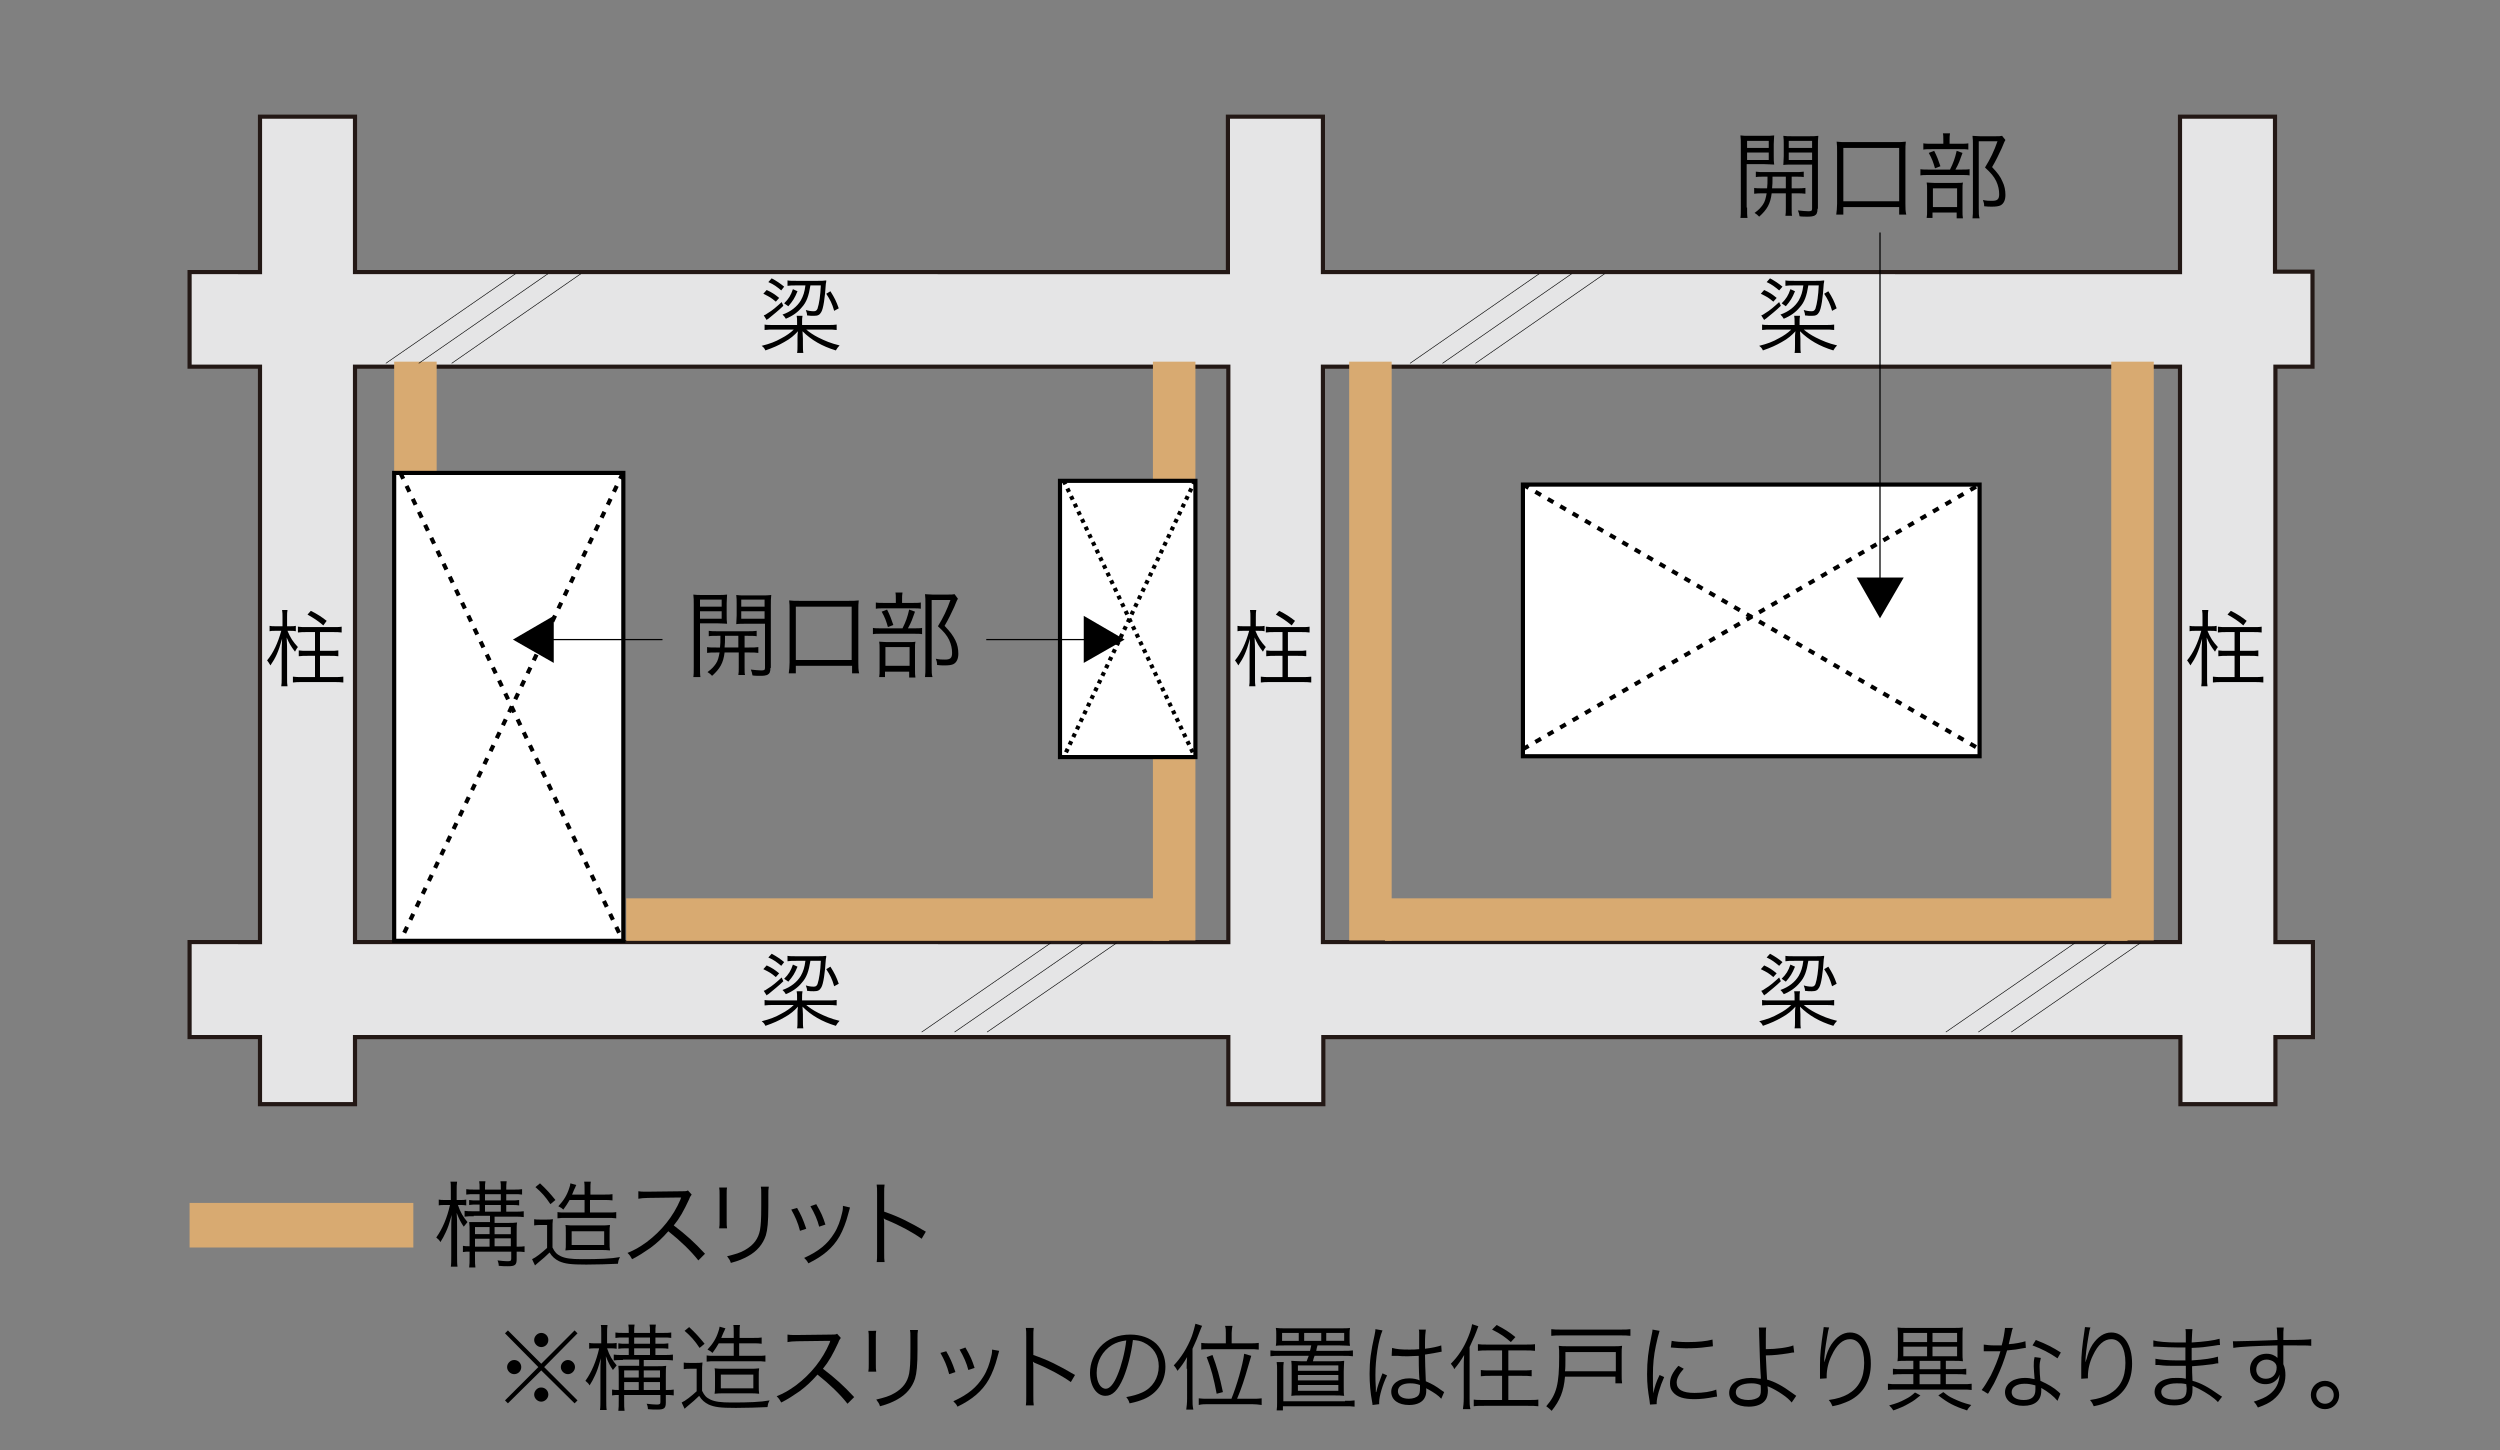 <?xml version="1.0" encoding="utf-8"?>
<!-- Generator: Adobe Illustrator 27.5.0, SVG Export Plug-In . SVG Version: 6.00 Build 0)  -->
<svg version="1.1" id="レイヤー_1" xmlns="http://www.w3.org/2000/svg" xmlns:xlink="http://www.w3.org/1999/xlink" x="0px"
	 y="0px" viewBox="0 0 600 348" style="enable-background:new 0 0 600 348;" xml:space="preserve">
<rect x="0" y="0" width="600" height="348" fill="#808080" stroke="none"/>
<style type="text/css">
	.st0{fill:none;}
	.st1{fill:#E5E5E6;stroke:#231815;}
	.st2{fill:#D8AA71;}
	.st3{fill:#FFFFFF;stroke:#000000;}
	.st4{fill:none;stroke:#000000;stroke-dasharray:1.567,1.88;}
	.st5{fill:none;stroke:#000000;stroke-width:0.3;}
	.st6{fill:none;stroke:#000000;stroke-dasharray:0.925,1.11;}
	.st7{fill:none;stroke:#000000;stroke-width:0.149;}
</style>
<g>
	<g>
		<g>
			<rect x="18.1" y="4.6" class="st0" width="563.9" height="317.3"/>
			<path class="st1" d="M555,88V65.2h-9V28h-22.8v37.3H317.5V28h-22.8v37.3H85.2V28H62.4v37.3H45.5V88h16.9v138.1H45.5v22.8h16.9
				V265h22.8v-16.1h209.6V265h22.8v-16.1h205.7V265h22.8v-16.1h9v-22.8h-9V88H555z M85.2,226.1V88h209.6v138.1H85.2z M523.2,226.1
				H317.5V88h205.7V226.1z"/>
			<rect x="94.6" y="86.8" class="st2" width="10.2" height="138.9"/>
			<rect x="276.7" y="86.8" class="st2" width="10.2" height="138.9"/>
			<rect x="323.8" y="86.8" class="st2" width="10.2" height="138.9"/>
			<rect x="506.7" y="86.8" class="st2" width="10.2" height="138.9"/>
			<rect x="150.3" y="215.6" class="st2" width="130.3" height="10.2"/>
			<rect x="45.5" y="288.7" class="st2" width="53.7" height="10.7"/>
			<rect x="332.4" y="215.6" class="st2" width="178.2" height="10.2"/>
			<rect x="94.6" y="113.5" class="st3" width="55" height="112.3"/>
			<line class="st4" x1="149.5" y1="113.5" x2="96.1" y2="225.8"/>
			<line class="st4" x1="96.1" y1="113.5" x2="149.5" y2="225.8"/>
			<rect x="365.5" y="116.3" class="st3" width="109.6" height="65.2"/>
			<line class="st4" x1="365.5" y1="116.3" x2="475.1" y2="179.8"/>
			<line class="st4" x1="365.5" y1="179.8" x2="475.1" y2="116.3"/>
			<g>
				<path d="M168,160c0,1.2,0,1.9,0.1,2.5h-1.7c0.1-0.6,0.1-1.3,0.1-2.5v-14.8c0-1.1,0-1.8-0.1-2.5c0.6,0.1,1.2,0.1,2.4,0.1h3.4
					c1.1,0,1.6,0,2.3-0.1c0,0.6-0.1,1.3-0.1,2.1v2.8c0,0.9,0,1.5,0.1,2.1c-0.5,0-1.3-0.1-2.3-0.1H168V160z M168,145.6h5.2v-1.7H168
					V145.6z M168,148.5h5.2v-1.8H168V148.5z M172.2,152.6c-0.9,0-1.6,0-2.1,0.1v-1.3c0.6,0.1,1.1,0.1,2.1,0.1h7.2c1,0,1.5,0,2.2-0.1
					v1.3c-0.5-0.1-1.2-0.1-2.1-0.1h-0.8v2.8h1.1c1,0,1.6,0,2.2-0.1v1.4c-0.6-0.1-1.2-0.1-2.2-0.1h-1.1v3.5c0,1,0,1.5,0.1,1.9h-1.6
					c0.1-0.5,0.1-1,0.1-1.9v-3.5h-3.4c-0.3,2.5-1.1,3.9-3,5.6c-0.4-0.4-0.6-0.6-1.1-0.9c1.1-0.8,1.5-1.3,2-2
					c0.5-0.7,0.7-1.6,0.9-2.7h-0.8c-1,0-1.6,0-2.2,0.1v-1.4c0.5,0.1,1.2,0.1,2.2,0.1h0.9c0.1-1.1,0.1-1.1,0.1-2.8H172.2z M174,152.6
					c0,0.2,0,0.2,0,0.5c0,0.7,0,1.5-0.1,2.3h3.3v-2.8H174z M184.9,160.3c0,1-0.2,1.4-0.8,1.7c-0.3,0.1-0.7,0.2-1.6,0.2
					c-0.3,0-1.5,0-1.9-0.1c-0.1-0.6-0.2-0.9-0.4-1.4c0.9,0.1,1.9,0.2,2.5,0.2c0.7,0,0.9-0.1,0.9-0.6v-10.6h-4.6
					c-0.9,0-1.7,0-2.3,0.1c0-0.7,0.1-1.2,0.1-2.1v-2.8c0-0.8,0-1.4-0.1-2.1c0.6,0.1,1.2,0.1,2.3,0.1h3.7c1.1,0,1.7,0,2.4-0.1
					c-0.1,0.8-0.1,1.5-0.1,2.5V160.3z M177.9,145.6h5.6v-1.7h-5.6V145.6z M177.9,148.5h5.6v-1.8h-5.6V148.5z"/>
				<path d="M189.3,161.6c0.1-0.8,0.2-1.6,0.2-2.6v-12.5c0-1,0-1.6-0.1-2.4c0.8,0.1,1.4,0.1,2.4,0.1h11.9c1.1,0,1.6,0,2.4-0.1
					c-0.1,0.7-0.1,1.4-0.1,2.4v12.5c0,1,0,1.8,0.2,2.6h-1.7v-1.8H191v1.8H189.3z M191,158.4h13.4v-12.8H191V158.4z"/>
				<path d="M219.2,150.8c1,0,1.6,0,2.1-0.1v1.5c-0.5-0.1-1.1-0.1-2.1-0.1h-7.6c-1,0-1.6,0-2.1,0.1v-1.5c0.5,0.1,1.1,0.1,2.2,0.1
					h4.9c0.8-1.6,1.2-2.7,1.6-4.5l1.4,0.5c-0.6,1.7-0.9,2.6-1.7,4H219.2z M218.9,144.7c1,0,1.6,0,2.1-0.1v1.5
					c-0.5-0.1-1.1-0.1-2.1-0.1h-6.7c-0.9,0-1.5,0-2,0.1v-1.5c0.5,0.1,1.1,0.1,2.1,0.1h2.7v-0.8c0-0.7,0-1.3-0.1-1.7h1.7
					c-0.1,0.5-0.1,1-0.1,1.7v0.8H218.9z M212.5,162.5H211c0.1-0.5,0.1-1,0.1-2v-4.6c0-1,0-1.4-0.1-1.9c0.5,0,1,0.1,1.8,0.1h5.3
					c0.8,0,1.3,0,1.6-0.1c-0.1,0.5-0.1,0.7-0.1,1.9v4.9c0,0.8,0,1.2,0.1,1.8h-1.5v-1.4h-5.8V162.5z M212.9,146.3
					c0.7,1.4,1,2.2,1.5,3.7l-1.3,0.5c-0.4-1.4-0.7-2.3-1.5-3.7L212.9,146.3z M212.5,159.8h5.8v-4.5h-5.8V159.8z M229.9,143.7
					c-0.2,0.3-0.2,0.3-0.9,2c-0.6,1.3-1.4,3-2.3,4.5c1.4,1.5,2,2.3,2.6,3.5c0.5,1,0.7,2.1,0.7,3.2c0,1.2-0.4,2.1-1.2,2.5
					c-0.4,0.2-1.1,0.3-2,0.3c-0.6,0-1.2,0-1.9-0.1c0-0.6-0.1-1-0.3-1.5c0.9,0.2,1.5,0.2,2.2,0.2c1.3,0,1.7-0.4,1.7-1.6
					c0-1-0.2-2-0.7-3.1c-0.6-1.2-1.2-1.9-2.7-3.3c1.3-2.1,2.2-4,3-6.3h-4.5v16c0,1.2,0,1.9,0.2,2.5H222c0.1-0.7,0.1-1.4,0.1-2.5
					v-15.3c0-0.7,0-1.3-0.1-2.1c0.6,0,1,0.1,1.8,0.1h3.6c0.9,0,1.3,0,1.7-0.1L229.9,143.7z"/>
			</g>
			<g>
				<path d="M69,151.4c0.7,1.7,1.3,2.6,2.5,3.9c-0.3,0.3-0.4,0.6-0.7,1.1c-1-1.3-1.4-2-2-3.4c0.1,1.7,0.1,2.3,0.1,3.5v6.3
					c0,0.9,0,1.4,0.1,1.9h-1.5c0.1-0.5,0.1-1,0.1-1.9v-5.9c0-1,0-1.8,0.1-3.6c-0.9,3.2-1.5,4.5-2.8,6.4c-0.4-0.7-0.5-0.8-0.8-1.2
					c1.5-1.8,2.6-4.2,3.4-7.1h-1.6c-0.6,0-0.8,0-1.2,0.1v-1.3c0.4,0.1,0.7,0.1,1.4,0.1h1.7v-2.2c0-0.7,0-1.1-0.1-1.7H69
					c-0.1,0.5-0.1,0.9-0.1,1.7v2.2h0.8c0.6,0,0.9,0,1.3-0.1v1.3c-0.5-0.1-0.7-0.1-1.3-0.1H69z M73.7,151.7c-0.9,0-1.5,0-2.2,0.1
					v-1.4c0.6,0.1,1.2,0.1,2.2,0.1h6.2c1,0,1.6,0,2.1-0.1v1.4c-0.6-0.1-1.3-0.1-2.2-0.1h-3v4.5h2.3c1,0,1.5,0,2.1-0.1v1.4
					c-0.6-0.1-1.2-0.1-2.1-0.1h-2.3v5.1h3.4c0.8,0,1.5,0,2.2-0.1v1.4c-0.7-0.1-1.4-0.1-2.2-0.1h-7.8c-0.8,0-1.4,0-2.1,0.1v-1.4
					c0.7,0.1,1.3,0.1,2.2,0.1h3.1v-5.1h-1.7c-0.9,0-1.5,0-2.2,0.1v-1.4c0.6,0.1,1.2,0.1,2.2,0.1h1.7v-4.5H73.7z M77.6,150.1
					c-1.3-1.1-2.2-1.7-3.8-2.6l0.8-0.9c1.6,0.8,2.5,1.4,3.8,2.4L77.6,150.1z"/>
			</g>
			<g>
				<path d="M529.8,151.4c0.7,1.7,1.3,2.6,2.5,3.9c-0.3,0.3-0.4,0.6-0.7,1.1c-1-1.3-1.4-2-2-3.4c0.1,1.7,0.1,2.3,0.1,3.5v6.3
					c0,0.9,0,1.4,0.1,1.9h-1.5c0.1-0.5,0.1-1,0.1-1.9v-5.9c0-1,0-1.8,0.1-3.6c-0.9,3.2-1.5,4.5-2.8,6.4c-0.4-0.7-0.5-0.8-0.8-1.2
					c1.5-1.8,2.6-4.2,3.4-7.1h-1.6c-0.6,0-0.8,0-1.2,0.1v-1.3c0.4,0.1,0.7,0.1,1.4,0.1h1.7v-2.2c0-0.7,0-1.1-0.1-1.7h1.5
					c-0.1,0.5-0.1,0.9-0.1,1.7v2.2h0.8c0.6,0,0.9,0,1.3-0.1v1.3c-0.5-0.1-0.7-0.1-1.3-0.1H529.8z M534.5,151.7c-0.9,0-1.5,0-2.2,0.1
					v-1.4c0.6,0.1,1.2,0.1,2.2,0.1h6.2c1,0,1.6,0,2.1-0.1v1.4c-0.6-0.1-1.3-0.1-2.2-0.1h-3v4.5h2.3c1,0,1.5,0,2.1-0.1v1.4
					c-0.6-0.1-1.2-0.1-2.1-0.1h-2.3v5.1h3.4c0.8,0,1.5,0,2.2-0.1v1.4c-0.7-0.1-1.4-0.1-2.2-0.1h-7.8c-0.8,0-1.4,0-2.1,0.1v-1.4
					c0.7,0.1,1.3,0.1,2.2,0.1h3v-5.1h-1.7c-0.9,0-1.5,0-2.2,0.1v-1.4c0.6,0.1,1.2,0.1,2.2,0.1h1.7v-4.5H534.5z M538.4,150.1
					c-1.3-1.1-2.2-1.7-3.8-2.6l0.8-0.9c1.6,0.8,2.5,1.4,3.8,2.4L538.4,150.1z"/>
			</g>
			<g>
				<path d="M301.3,151.4c0.7,1.7,1.3,2.6,2.5,3.9c-0.3,0.3-0.4,0.6-0.7,1.1c-1-1.3-1.4-2-2-3.4c0.1,1.7,0.1,2.3,0.1,3.5v6.3
					c0,0.9,0,1.4,0.1,1.9h-1.5c0.1-0.5,0.1-1,0.1-1.9v-5.9c0-1,0-1.8,0.1-3.6c-0.9,3.2-1.5,4.5-2.8,6.4c-0.4-0.7-0.5-0.8-0.8-1.2
					c1.5-1.8,2.6-4.2,3.4-7.1h-1.6c-0.6,0-0.8,0-1.2,0.1v-1.3c0.4,0.1,0.7,0.1,1.4,0.1h1.7v-2.2c0-0.7,0-1.1-0.1-1.7h1.5
					c-0.1,0.5-0.1,0.9-0.1,1.7v2.2h0.8c0.6,0,0.9,0,1.3-0.1v1.3c-0.5-0.1-0.7-0.1-1.3-0.1H301.3z M306,151.7c-0.9,0-1.5,0-2.2,0.1
					v-1.4c0.6,0.1,1.2,0.1,2.2,0.1h6.2c1,0,1.6,0,2.1-0.1v1.4c-0.6-0.1-1.3-0.1-2.2-0.1h-3v4.5h2.3c1,0,1.5,0,2.1-0.1v1.4
					c-0.6-0.1-1.2-0.1-2.1-0.1h-2.3v5.1h3.4c0.8,0,1.5,0,2.2-0.1v1.4c-0.7-0.1-1.4-0.1-2.2-0.1h-7.8c-0.8,0-1.4,0-2.1,0.1v-1.4
					c0.7,0.1,1.3,0.1,2.2,0.1h3v-5.1h-1.7c-0.9,0-1.5,0-2.2,0.1v-1.4c0.6,0.1,1.2,0.1,2.2,0.1h1.7v-4.5H306z M310,150.1
					c-1.3-1.1-2.2-1.7-3.8-2.6l0.8-0.9c1.6,0.8,2.5,1.4,3.8,2.4L310,150.1z"/>
			</g>
			<g>
				<path d="M198.5,78c1.2,0,1.7,0,2.3-0.1v1.3c-0.7-0.1-1.3-0.1-2.3-0.1h-5c0.7,0.6,1.7,1.3,2.9,1.9c1.6,0.8,3,1.4,5.1,1.9
					c-0.4,0.4-0.6,0.7-0.9,1.2c-3.3-1-5.9-2.5-8-4.6c0,0.4,0.1,1.2,0.1,1.8v1.3c0,1,0,1.6,0.1,2.1h-1.5c0.1-0.5,0.1-1.1,0.1-2.1
					v-1.3c0-0.6,0-1.2,0.1-1.8c-0.8,0.9-1.8,1.8-3.3,2.6c-1.4,0.8-2.5,1.3-4.5,2c-0.3-0.6-0.4-0.7-0.9-1.1c2-0.5,3.3-1,4.7-1.8
					c1.2-0.6,2.3-1.4,3-2.1h-4.8c-0.9,0-1.5,0-2.2,0.1v-1.3c0.5,0.1,1.1,0.1,2.2,0.1h5.6v-0.6c0-0.8,0-1.1-0.1-1.6h1.4
					c-0.1,0.5-0.1,0.9-0.1,1.6V78H198.5z M186.2,72.4c-1.2-1-1.4-1.1-3-1.9l0.8-0.9c1.3,0.6,1.9,1,3,1.9L186.2,72.4z M188,73.4
					c-1.1,1.1-2.4,2.1-3.6,3.1c-0.2,0.1-0.2,0.1-0.3,0.2c-0.1,0.1-0.1,0.1-0.1,0.1l-0.7-1.1c0.3-0.1,0.5-0.2,0.9-0.5
					c1.2-0.7,2.2-1.6,3.4-2.7L188,73.4z M187.5,69.7c-1.1-0.9-1.7-1.4-3.1-2l0.8-0.9c1.3,0.7,2,1.2,3,2L187.5,69.7z M191.1,68.5
					c-0.9,0-1.5,0-2.1,0.1v-1.3c0.5,0.1,1.1,0.1,2.1,0.1h5.2c0.8,0,1.4,0,2-0.1c0,0.3,0,0.4-0.1,0.8c-0.2,3.3-0.6,6-1.1,6.8
					c-0.4,0.7-0.8,0.9-1.8,0.9c-0.5,0-0.9,0-1.6-0.1c0-0.4-0.1-0.8-0.3-1.3c0.6,0.2,1.3,0.3,1.9,0.3c0.5,0,0.7-0.2,0.9-0.6
					c0.4-1.2,0.7-3.2,0.8-5.6h-2.5c-0.4,2.5-0.9,4-2.1,5.3c-0.9,1.1-2.1,2-3.8,2.7c-0.3-0.5-0.4-0.6-0.8-1c2-0.7,3.5-1.9,4.4-3.4
					c0.6-1.1,0.9-2,1.1-3.6H191.1z M191.4,69.9c-0.7,1.7-1.1,2.3-2.2,3.6l-1-0.7c1.1-1.1,1.6-1.9,2.1-3.4L191.4,69.9z M199.3,69.9
					c1,1.6,1.4,2.4,2,4.1l-1.1,0.6c-0.5-1.8-1-2.7-1.9-4.1L199.3,69.9z"/>
			</g>
			<g>
				<path d="M198.5,240.1c1.2,0,1.7,0,2.3-0.1v1.3c-0.7-0.1-1.3-0.1-2.3-0.1h-5c0.7,0.6,1.7,1.3,2.9,1.9c1.6,0.8,3,1.4,5.1,1.9
					c-0.4,0.4-0.6,0.7-0.9,1.2c-3.3-1-5.9-2.5-8-4.6c0,0.4,0.1,1.2,0.1,1.8v1.3c0,1,0,1.6,0.1,2.1h-1.5c0.1-0.5,0.1-1.1,0.1-2.1
					v-1.3c0-0.6,0-1.2,0.1-1.8c-0.8,0.9-1.8,1.8-3.3,2.6c-1.4,0.8-2.5,1.3-4.5,2c-0.3-0.6-0.4-0.7-0.9-1.1c2-0.5,3.3-1,4.7-1.8
					c1.2-0.6,2.3-1.4,3-2.1h-4.8c-0.9,0-1.5,0-2.2,0.1V240c0.5,0.1,1.1,0.1,2.2,0.1h5.6v-0.6c0-0.8,0-1.1-0.1-1.6h1.4
					c-0.1,0.5-0.1,0.9-0.1,1.6v0.6H198.5z M186.2,234.5c-1.2-1-1.4-1.1-3-1.9l0.8-0.9c1.3,0.6,1.9,1,3,1.9L186.2,234.5z M188,235.5
					c-1.1,1.1-2.4,2.1-3.6,3.1c-0.2,0.1-0.2,0.1-0.3,0.2c-0.1,0.1-0.1,0.1-0.1,0.1l-0.7-1.1c0.3-0.1,0.5-0.2,0.9-0.5
					c1.2-0.7,2.2-1.6,3.4-2.7L188,235.5z M187.5,231.8c-1.1-0.9-1.7-1.4-3.1-2l0.8-0.9c1.3,0.7,2,1.2,3,2L187.5,231.8z M191.1,230.6
					c-0.9,0-1.5,0-2.1,0.1v-1.3c0.5,0.1,1.1,0.1,2.1,0.1h5.2c0.8,0,1.4,0,2-0.1c0,0.3,0,0.4-0.1,0.8c-0.2,3.3-0.6,6-1.1,6.8
					c-0.4,0.7-0.8,0.9-1.8,0.9c-0.5,0-0.9,0-1.6-0.1c0-0.4-0.1-0.8-0.3-1.3c0.6,0.2,1.3,0.3,1.9,0.3c0.5,0,0.7-0.2,0.9-0.6
					c0.4-1.2,0.7-3.2,0.8-5.6h-2.5c-0.4,2.5-0.9,4-2.1,5.3c-0.9,1.1-2.1,2-3.8,2.7c-0.3-0.5-0.4-0.6-0.8-1c2-0.7,3.5-1.9,4.4-3.4
					c0.6-1.1,0.9-2,1.1-3.6H191.1z M191.4,232c-0.7,1.7-1.1,2.3-2.2,3.6l-1-0.7c1.1-1.1,1.6-1.9,2.1-3.4L191.4,232z M199.3,232
					c1,1.6,1.4,2.4,2,4.1l-1.1,0.6c-0.5-1.8-1-2.7-1.9-4.1L199.3,232z"/>
			</g>
			<g>
				<path d="M437.9,78c1.2,0,1.7,0,2.3-0.1v1.3c-0.7-0.1-1.3-0.1-2.3-0.1h-5c0.7,0.6,1.7,1.3,2.9,1.9c1.6,0.8,3,1.4,5.1,1.9
					c-0.4,0.4-0.6,0.7-0.9,1.2c-3.3-1-5.9-2.5-8-4.6c0,0.4,0.1,1.2,0.1,1.8v1.3c0,1,0,1.6,0.1,2.1h-1.5c0.1-0.5,0.1-1.1,0.1-2.1
					v-1.3c0-0.6,0-1.2,0.1-1.8c-0.8,0.9-1.8,1.8-3.3,2.6c-1.4,0.8-2.5,1.3-4.5,2c-0.3-0.6-0.4-0.7-0.9-1.1c2-0.5,3.3-1,4.7-1.8
					c1.2-0.6,2.3-1.4,3-2.1h-4.8c-0.9,0-1.5,0-2.2,0.1v-1.3c0.5,0.1,1.1,0.1,2.2,0.1h5.6v-0.6c0-0.8,0-1.1-0.1-1.6h1.4
					c-0.1,0.5-0.1,0.9-0.1,1.6V78H437.9z M425.6,72.4c-1.2-1-1.4-1.1-3-1.9l0.8-0.9c1.3,0.6,1.9,1,3,1.9L425.6,72.4z M427.4,73.4
					c-1.1,1.1-2.4,2.1-3.6,3.1c-0.2,0.1-0.2,0.1-0.3,0.2c-0.1,0.1-0.1,0.1-0.1,0.1l-0.7-1.1c0.3-0.1,0.5-0.2,0.9-0.5
					c1.2-0.7,2.2-1.6,3.4-2.7L427.4,73.4z M427,69.7c-1.1-0.9-1.7-1.4-3-2l0.8-0.9c1.3,0.7,2,1.2,3,2L427,69.7z M430.6,68.5
					c-0.9,0-1.5,0-2.1,0.1v-1.3c0.5,0.1,1.1,0.1,2.1,0.1h5.2c0.8,0,1.4,0,2-0.1c0,0.3,0,0.4-0.1,0.8c-0.2,3.3-0.6,6-1.1,6.8
					c-0.4,0.7-0.8,0.9-1.8,0.9c-0.5,0-0.9,0-1.6-0.1c0-0.4-0.1-0.8-0.3-1.3c0.6,0.2,1.3,0.3,1.9,0.3c0.5,0,0.7-0.2,0.9-0.6
					c0.4-1.2,0.7-3.2,0.8-5.6H434c-0.4,2.5-0.9,4-2.1,5.3c-0.9,1.1-2.1,2-3.8,2.7c-0.3-0.5-0.4-0.6-0.8-1c2-0.7,3.5-1.9,4.4-3.4
					c0.6-1.1,0.9-2,1.1-3.6H430.6z M430.8,69.9c-0.7,1.7-1.1,2.3-2.2,3.6l-1-0.7c1.1-1.1,1.6-1.9,2.1-3.4L430.8,69.9z M438.8,69.9
					c1,1.6,1.4,2.4,2,4.1l-1.1,0.6c-0.5-1.8-1-2.7-1.9-4.1L438.8,69.9z"/>
			</g>
			<g>
				<path d="M437.9,240.1c1.2,0,1.7,0,2.3-0.1v1.3c-0.7-0.1-1.3-0.1-2.3-0.1h-5c0.7,0.6,1.7,1.3,2.9,1.9c1.6,0.8,3,1.4,5.1,1.9
					c-0.4,0.4-0.6,0.7-0.9,1.2c-3.3-1-5.9-2.5-8-4.6c0,0.4,0.1,1.2,0.1,1.8v1.3c0,1,0,1.6,0.1,2.1h-1.5c0.1-0.5,0.1-1.1,0.1-2.1
					v-1.3c0-0.6,0-1.2,0.1-1.8c-0.8,0.9-1.8,1.8-3.3,2.6c-1.4,0.8-2.5,1.3-4.5,2c-0.3-0.6-0.4-0.7-0.9-1.1c2-0.5,3.3-1,4.7-1.8
					c1.2-0.6,2.3-1.4,3-2.1h-4.8c-0.9,0-1.5,0-2.2,0.1V240c0.5,0.1,1.1,0.1,2.2,0.1h5.6v-0.6c0-0.8,0-1.1-0.1-1.6h1.4
					c-0.1,0.5-0.1,0.9-0.1,1.6v0.6H437.9z M425.6,234.5c-1.2-1-1.4-1.1-3-1.9l0.8-0.9c1.3,0.6,1.9,1,3,1.9L425.6,234.5z
					 M427.4,235.5c-1.1,1.1-2.4,2.1-3.6,3.1c-0.2,0.1-0.2,0.1-0.3,0.2c-0.1,0.1-0.1,0.1-0.1,0.1l-0.7-1.1c0.3-0.1,0.5-0.2,0.9-0.5
					c1.2-0.7,2.2-1.6,3.4-2.7L427.4,235.5z M427,231.8c-1.1-0.9-1.7-1.4-3-2l0.8-0.9c1.3,0.7,2,1.2,3,2L427,231.8z M430.6,230.6
					c-0.9,0-1.5,0-2.1,0.1v-1.3c0.5,0.1,1.1,0.1,2.1,0.1h5.2c0.8,0,1.4,0,2-0.1c0,0.3,0,0.4-0.1,0.8c-0.2,3.3-0.6,6-1.1,6.8
					c-0.4,0.7-0.8,0.9-1.8,0.9c-0.5,0-0.9,0-1.6-0.1c0-0.4-0.1-0.8-0.3-1.3c0.6,0.2,1.3,0.3,1.9,0.3c0.5,0,0.7-0.2,0.9-0.6
					c0.4-1.2,0.7-3.2,0.8-5.6H434c-0.4,2.5-0.9,4-2.1,5.3c-0.9,1.1-2.1,2-3.8,2.7c-0.3-0.5-0.4-0.6-0.8-1c2-0.7,3.5-1.9,4.4-3.4
					c0.6-1.1,0.9-2,1.1-3.6H430.6z M430.8,232c-0.7,1.7-1.1,2.3-2.2,3.6l-1-0.7c1.1-1.1,1.6-1.9,2.1-3.4L430.8,232z M438.8,232
					c1,1.6,1.4,2.4,2,4.1l-1.1,0.6c-0.5-1.8-1-2.7-1.9-4.1L438.8,232z"/>
			</g>
			<g>
				<path d="M109.9,289.2c0.6,1.8,1.3,2.9,2.3,4.1c-0.3,0.4-0.5,0.6-0.9,1.1c-0.7-1-1.1-1.8-1.7-3.3c0.1,1.1,0.1,2.4,0.1,3.5v6.8
					c0,1.2,0,2,0.1,2.6h-1.6c0.1-0.6,0.1-1.5,0.1-2.6v-6.3c0-1.1,0-2.3,0.1-3.5c-0.7,2.5-0.9,3-1.4,4.1c-0.4,0.9-0.8,1.6-1.3,2.4
					c-0.3-0.5-0.4-0.6-1-1.1c1.5-2.1,2.6-4.7,3.3-7.8h-1.1c-0.7,0-1.2,0-1.6,0.1v-1.4c0.4,0.1,0.8,0.1,1.6,0.1h1.3v-2.1
					c0-1.3,0-1.9-0.1-2.3h1.6c-0.1,0.6-0.1,1.2-0.1,2.3v2.1h0.8c0.7,0,1.1,0,1.5-0.1v1.4c-0.5-0.1-0.9-0.1-1.5-0.1H109.9z
					 M113.7,291.9c-1,0-1.5,0-2.2,0.1v-1.4c0.6,0.1,1.1,0.1,2.1,0.1h1.5v-1.6h-0.6c-0.8,0-1.3,0-1.9,0.1V288
					c0.5,0.1,1.1,0.1,1.9,0.1h0.6v-1.5h-1.2c-0.8,0-1.4,0-2,0.1v-1.3c0.5,0.1,1.1,0.1,2,0.1h1.2c0-1.1,0-1.5-0.1-2h1.5
					c-0.1,0.5-0.1,0.9-0.1,2h3.8c0-1.3,0-1.5-0.1-2h1.5c-0.1,0.6-0.1,1.1-0.1,2h1.8c0.9,0,1.4,0,2-0.1v1.3c-0.6-0.1-1.1-0.1-2-0.1
					h-1.8v1.5h1.2c0.8,0,1.4,0,1.9-0.1v1.3c-0.5-0.1-1-0.1-1.9-0.1h-1.2v1.6h2c1,0,1.6,0,2.2-0.1v1.4c-0.7-0.1-1.2-0.1-2.2-0.1h-4.8
					v1.5h3.2c0.9,0,1.6,0,2.2-0.1c-0.1,0.5-0.1,1.2-0.1,2.3v3.5h0.2c0.8,0,1.1,0,1.7-0.1v1.4c-0.6-0.1-1.1-0.1-1.7-0.1h-0.2v1.8
					c0,1.4-0.4,1.7-2.1,1.7c-0.7,0-1.3,0-2.2-0.1c0-0.4-0.1-0.9-0.3-1.3c1,0.1,1.6,0.2,2.4,0.2c0.7,0,0.9-0.1,0.9-0.6v-1.7h-8.7v1.3
					c0,1.4,0,1.8,0.1,2.5h-1.5c0.1-0.7,0.1-1.3,0.1-2.5v-1.3c-0.6,0-1.1,0-1.6,0.1V299c0.5,0.1,0.9,0.1,1.6,0.1v-3.6
					c0-0.9,0-1.4-0.1-2.2c0.6,0,1.3,0,2.5,0h2.5v-1.5H113.7z M117.5,294.5h-3.5v1.7h3.5V294.5z M117.5,297.3h-3.5v1.9h3.5V297.3z
					 M120.2,288.1v-1.5h-3.8v1.5H120.2z M120.2,290.8v-1.6h-3.8v1.6H120.2z M122.6,296.2v-1.7h-3.9v1.7H122.6z M122.6,299.1v-1.9
					h-3.9v1.9H122.6z"/>
				<path d="M128.1,292.6c0.5,0.1,0.9,0.1,1.7,0.1h1.2c0.7,0,1.2,0,1.7-0.1c-0.1,0.7-0.1,1.3-0.1,2.4v4.4c0.6,1.2,1,1.6,2,2.1
					c1.1,0.5,2.4,0.7,5.1,0.7c4.1,0,6.9-0.1,9.1-0.5c-0.4,0.8-0.4,0.9-0.5,1.6c-2.4,0.1-5,0.2-7.6,0.2c-3.8,0-5.1-0.2-6.5-0.8
					c-1-0.5-1.7-1.1-2.3-2.1c-1,1-1.5,1.4-2.7,2.4c-0.2,0.2-0.5,0.4-0.8,0.7l-0.7-1.5c0.9-0.4,2.3-1.5,3.6-2.7V294h-1.5
					c-0.7,0-1.1,0-1.6,0.1V292.6z M129.6,284c1.5,1.4,2.4,2.4,3.7,4l-1.2,1c-1.2-1.8-2.1-2.8-3.6-4.1L129.6,284z M136.7,288
					c-0.5,0.9-0.8,1.3-1.5,2.3c-0.3-0.3-0.6-0.5-1.2-0.8c1.3-1.4,2.1-2.7,2.6-4.3c0.2-0.5,0.2-0.7,0.3-1.2l1.4,0.4
					c0,0.1-0.1,0.2-0.1,0.2c-0.1,0.3-0.1,0.3-0.4,0.9c-0.2,0.5-0.3,0.7-0.5,1.2h3v-0.8c0-1.2,0-1.8-0.1-2.3h1.6
					c-0.1,0.5-0.1,1.1-0.1,2.3v0.8h3.2c1.1,0,1.6,0,2.1-0.1v1.5c-0.6-0.1-1.2-0.1-2.1-0.1h-3.3v3h4.2c1,0,1.6,0,2.1-0.1v1.5
					c-0.7-0.1-1.3-0.1-2.1-0.1h-10c-0.7,0-1.4,0-2,0.1v-1.5c0.5,0.1,1.1,0.1,2.1,0.1h4.4v-3H136.7z M138,300c-1,0-1.5,0-2.3,0.1
					c0.1-0.5,0.1-0.8,0.1-2.2v-1.9c0-1.1,0-1.6-0.1-2c0.7,0.1,1.3,0.1,2.4,0.1h5.9c1.1,0,1.7,0,2.4-0.1c-0.1,0.5-0.1,0.9-0.1,2.2
					v1.7c0,1.3,0,1.6,0.1,2.2c-0.7-0.1-1.4-0.1-2.4-0.1H138z M137.2,298.8h7.8v-3.3h-7.8V298.8z"/>
				<path d="M167.6,302.5c-1.8-2.3-4.3-4.7-7.2-7c-1.6,1.8-2.7,2.8-4.3,4c-1.6,1.1-2.8,1.9-4.4,2.7c-0.4-0.7-0.5-0.9-1.1-1.5
					c1.7-0.7,2.8-1.3,4.6-2.6c3.6-2.7,6.4-6.2,8.1-10.2c0-0.1,0.1-0.2,0.1-0.3c0-0.1,0-0.1,0.1-0.2c-0.2,0-0.3,0-0.5,0l-7.5,0.1
					c-1,0-1.7,0.1-2.3,0.2l0-1.8c0.6,0.1,1,0.1,1.8,0.1c0.1,0,0.3,0,0.6,0l8.1-0.1c0.8,0,1.1,0,1.4-0.2l0.9,1
					c-0.2,0.3-0.4,0.5-0.6,1.1c-1.3,2.8-2.3,4.6-3.7,6.3c3,2.3,4.9,4,7.5,6.8L167.6,302.5z"/>
				<path d="M174.5,284.9c-0.1,0.5-0.1,0.8-0.1,1.9v6.1c0,1.1,0,1.3,0.1,1.9h-1.9c0.1-0.5,0.1-1,0.1-1.9v-6c0-1,0-1.4-0.1-1.9H174.5
					z M184.5,284.9c-0.1,0.5-0.1,0.9-0.1,2v2.7c0,3.6-0.2,5.6-0.6,6.9c-0.7,2.1-2.1,3.8-4.3,5c-1.1,0.6-2.2,1.1-4.1,1.6
					c-0.2-0.7-0.4-0.9-0.9-1.6c2-0.5,3.1-0.8,4.3-1.5c2.1-1.2,3.2-2.7,3.6-4.8c0.2-1.3,0.3-2.3,0.3-5.8v-2.6c0-1.2,0-1.5-0.1-2
					H184.5z"/>
				<path d="M191.3,289.9c0.9,1.6,1.4,2.6,2.2,5l-1.5,0.5c-0.5-2-1.2-3.5-2.1-5.1L191.3,289.9z M204,289.8c-0.1,0.4-0.1,0.4-0.5,1.8
					c-0.4,1.6-1.2,3.7-2,5.1c-1.6,2.8-4,4.8-7.5,6.5c-0.3-0.6-0.5-0.8-1-1.3c3.5-1.6,5.6-3.3,7.2-5.9c0.9-1.4,1.5-3.1,1.9-4.9
					c0.2-0.7,0.2-1.3,0.2-1.5v-0.1c0-0.1,0-0.1,0-0.1L204,289.8z M195.9,289c1.2,2.1,1.6,3,2.2,4.9l-1.5,0.5
					c-0.4-1.6-1.1-3.2-2.1-4.9L195.9,289z"/>
				<path d="M210.4,303c0.1-0.6,0.1-1.2,0.1-2.4v-14c0-1.2,0-1.7-0.1-2.3h1.9c-0.1,0.6-0.1,1.1-0.1,2.3v4.2c3.5,1.2,6.1,2.5,10,4.8
					l-1,1.7c-2.1-1.5-5.2-3.2-8.4-4.5c-0.3-0.1-0.5-0.2-0.7-0.4l0,0c0.1,0.5,0.1,0.8,0.1,1.3v6.8c0,1.3,0,1.8,0.1,2.4H210.4z"/>
			</g>
			<g>
				<g>
					<path d="M137.9,319.3l0.7,0.7l-8,8.1l8,8l-0.7,0.7l-8-7.9l-8,7.9l-0.7-0.7l8-8l-8-8.1l0.7-0.7l8,8L137.9,319.3z M125.1,328.1
						c0,1-0.8,1.7-1.7,1.7s-1.7-0.8-1.7-1.7c0-0.9,0.8-1.7,1.7-1.7C124.4,326.4,125.1,327.2,125.1,328.1z M131.6,334.7
						c0,0.9-0.8,1.7-1.7,1.7c-0.9,0-1.7-0.8-1.7-1.7c0-0.9,0.8-1.7,1.6-1.7c0,0,0,0,0.1,0c0,0,0,0,0,0c0,0,0,0,0,0
						C130.8,333,131.6,333.7,131.6,334.7z M131.6,321.6c0,1-0.8,1.7-1.7,1.7c-0.9,0-1.7-0.8-1.7-1.7c0-0.9,0.8-1.7,1.7-1.7
						C130.8,319.9,131.6,320.6,131.6,321.6z M138,328.1c0,0.9-0.8,1.7-1.7,1.7s-1.7-0.8-1.7-1.7c0-0.9,0.8-1.7,1.7-1.7
						S138,327.2,138,328.1z"/>
					<path d="M145.7,323.6c0.6,1.8,1.3,2.9,2.3,4.1c-0.3,0.4-0.5,0.6-0.9,1.1c-0.7-1-1.1-1.8-1.7-3.3c0.1,1.1,0.1,2.4,0.1,3.5v6.8
						c0,1.2,0,2,0.1,2.6h-1.6c0.1-0.6,0.1-1.5,0.1-2.6v-6.3c0-1.1,0-2.3,0.1-3.5c-0.7,2.5-0.9,3-1.4,4.1c-0.4,0.9-0.8,1.6-1.3,2.4
						c-0.3-0.5-0.4-0.6-1-1.1c1.5-2.1,2.6-4.7,3.3-7.8H143c-0.7,0-1.2,0-1.6,0.1v-1.4c0.4,0.1,0.8,0.1,1.6,0.1h1.3v-2.1
						c0-1.3,0-1.9-0.1-2.3h1.6c-0.1,0.6-0.1,1.2-0.1,2.3v2.1h0.8c0.7,0,1.1,0,1.5-0.1v1.4c-0.5-0.1-0.9-0.1-1.5-0.1H145.7z
						 M149.5,326.4c-1,0-1.5,0-2.2,0.1v-1.4c0.6,0.1,1.1,0.1,2.1,0.1h1.5v-1.6h-0.6c-0.8,0-1.3,0-1.9,0.1v-1.3
						c0.5,0.1,1.1,0.1,1.9,0.1h0.6V321h-1.2c-0.8,0-1.4,0-2,0.1v-1.3c0.5,0.1,1.1,0.1,2,0.1h1.2c0-1.1,0-1.5-0.1-2h1.5
						c-0.1,0.5-0.1,0.9-0.1,2h3.8c0-1.3,0-1.5-0.1-2h1.5c-0.1,0.6-0.1,1.1-0.1,2h1.8c0.9,0,1.4,0,2-0.1v1.3c-0.6-0.1-1.1-0.1-2-0.1
						h-1.8v1.5h1.2c0.8,0,1.4,0,1.9-0.1v1.3c-0.5-0.1-1-0.1-1.9-0.1h-1.2v1.6h2c1,0,1.6,0,2.2-0.1v1.4c-0.7-0.1-1.2-0.1-2.2-0.1
						h-4.8v1.5h3.2c0.9,0,1.6,0,2.2-0.1c-0.1,0.5-0.1,1.2-0.1,2.3v3.5h0.2c0.8,0,1.1,0,1.7-0.1v1.4c-0.6-0.1-1.1-0.1-1.7-0.1h-0.2
						v1.8c0,1.4-0.4,1.7-2.1,1.7c-0.7,0-1.3,0-2.2-0.1c0-0.4-0.1-0.9-0.3-1.3c1,0.1,1.6,0.2,2.4,0.2c0.7,0,0.9-0.1,0.9-0.6v-1.7
						h-8.7v1.3c0,1.4,0,1.8,0.1,2.5h-1.5c0.1-0.7,0.1-1.3,0.1-2.5v-1.3c-0.6,0-1.1,0-1.6,0.1v-1.4c0.5,0.1,0.9,0.1,1.6,0.1v-3.6
						c0-0.9,0-1.4-0.1-2.2c0.6,0,1.3,0,2.5,0h2.5v-1.5H149.5z M153.3,328.9h-3.5v1.7h3.5V328.9z M153.3,331.7h-3.5v1.9h3.5V331.7z
						 M156,322.5V321h-3.8v1.5H156z M156,325.2v-1.6h-3.8v1.6H156z M158.4,330.6v-1.7h-3.9v1.7H158.4z M158.4,333.6v-1.9h-3.9v1.9
						H158.4z"/>
					<path d="M164,327c0.5,0.1,0.9,0.1,1.7,0.1h1.2c0.7,0,1.2,0,1.7-0.1c-0.1,0.7-0.1,1.3-0.1,2.4v4.4c0.6,1.2,1,1.6,2,2.1
						c1.1,0.5,2.4,0.7,5.1,0.7c4.1,0,6.9-0.1,9.1-0.5c-0.4,0.8-0.4,0.9-0.5,1.6c-2.4,0.1-5,0.2-7.6,0.2c-3.8,0-5.1-0.2-6.5-0.8
						c-1-0.5-1.7-1.1-2.3-2.1c-1,1-1.5,1.4-2.7,2.4c-0.2,0.2-0.5,0.4-0.8,0.7l-0.7-1.5c0.9-0.4,2.3-1.5,3.6-2.7v-5.4h-1.5
						c-0.7,0-1.1,0-1.6,0.1V327z M165.4,318.5c1.5,1.4,2.4,2.4,3.7,4l-1.2,1c-1.2-1.8-2.1-2.8-3.6-4.1L165.4,318.5z M172.5,322.4
						c-0.5,0.9-0.8,1.3-1.5,2.3c-0.3-0.3-0.6-0.5-1.2-0.8c1.3-1.4,2.1-2.7,2.6-4.3c0.2-0.5,0.2-0.7,0.3-1.2l1.4,0.4
						c0,0.1-0.1,0.2-0.1,0.2c-0.1,0.3-0.1,0.3-0.4,0.9c-0.2,0.5-0.3,0.7-0.5,1.2h3v-0.8c0-1.2,0-1.8-0.1-2.3h1.6
						c-0.1,0.5-0.1,1.1-0.1,2.3v0.8h3.2c1.1,0,1.6,0,2.1-0.1v1.5c-0.6-0.1-1.2-0.1-2.1-0.1h-3.3v3h4.2c1,0,1.6,0,2.1-0.1v1.5
						c-0.7-0.1-1.3-0.1-2.1-0.1h-10c-0.7,0-1.4,0-2,0.1v-1.5c0.5,0.1,1.1,0.1,2.1,0.1h4.4v-3H172.5z M173.8,334.4
						c-1,0-1.5,0-2.3,0.1c0.1-0.5,0.1-0.8,0.1-2.2v-1.9c0-1.1,0-1.6-0.1-2c0.7,0.1,1.3,0.1,2.4,0.1h5.9c1.1,0,1.7,0,2.4-0.1
						c-0.1,0.5-0.1,0.9-0.1,2.2v1.7c0,1.3,0,1.6,0.1,2.2c-0.7-0.1-1.4-0.1-2.4-0.1H173.8z M173,333.2h7.8v-3.3H173V333.2z"/>
					<path d="M203.4,336.9c-1.8-2.3-4.3-4.7-7.2-7c-1.6,1.8-2.7,2.8-4.3,4c-1.6,1.1-2.8,1.9-4.4,2.7c-0.4-0.7-0.5-0.9-1.1-1.5
						c1.7-0.7,2.8-1.3,4.6-2.6c3.6-2.7,6.4-6.2,8.1-10.2c0-0.1,0.1-0.2,0.1-0.3c0-0.1,0-0.1,0.1-0.2c-0.2,0-0.3,0-0.5,0l-7.5,0.1
						c-1,0-1.7,0.1-2.3,0.2l0-1.8c0.6,0.1,1,0.1,1.8,0.1c0.1,0,0.3,0,0.6,0l8.1-0.1c0.8,0,1.1,0,1.4-0.2l0.9,1
						c-0.2,0.3-0.4,0.5-0.6,1.1c-1.3,2.8-2.3,4.6-3.7,6.3c3,2.3,4.9,4,7.5,6.8L203.4,336.9z"/>
					<path d="M210.3,319.3c-0.1,0.5-0.1,0.8-0.1,1.9v6.1c0,1.1,0,1.3,0.1,1.9h-1.9c0.1-0.5,0.1-1,0.1-1.9v-6c0-1,0-1.4-0.1-1.9
						H210.3z M220.3,319.3c-0.1,0.5-0.1,0.9-0.1,2v2.7c0,3.6-0.2,5.6-0.6,6.9c-0.7,2.1-2.1,3.8-4.3,5c-1.1,0.6-2.2,1.1-4.1,1.6
						c-0.2-0.7-0.4-0.9-0.9-1.6c2-0.5,3.1-0.8,4.3-1.5c2.1-1.2,3.2-2.7,3.6-4.8c0.2-1.3,0.3-2.3,0.3-5.8v-2.6c0-1.2,0-1.5-0.1-2
						H220.3z"/>
					<path d="M227.1,324.3c0.9,1.6,1.4,2.6,2.2,5l-1.5,0.5c-0.5-2-1.2-3.5-2.1-5.1L227.1,324.3z M239.8,324.2
						c-0.1,0.4-0.1,0.4-0.5,1.8c-0.4,1.6-1.2,3.7-2,5.1c-1.6,2.8-4,4.8-7.5,6.5c-0.3-0.6-0.5-0.8-1-1.3c3.5-1.6,5.6-3.3,7.2-5.9
						c0.9-1.4,1.5-3.1,1.9-4.9c0.2-0.7,0.2-1.3,0.2-1.5V324c0-0.1,0-0.1,0-0.1L239.8,324.2z M231.7,323.4c1.2,2.1,1.6,3,2.2,4.9
						l-1.5,0.5c-0.4-1.6-1.1-3.2-2.1-4.9L231.7,323.4z"/>
					<path d="M246.2,337.4c0.1-0.6,0.1-1.2,0.1-2.4v-14c0-1.2,0-1.7-0.1-2.3h1.9c-0.1,0.6-0.1,1.1-0.1,2.3v4.2
						c3.5,1.2,6.1,2.5,10,4.8l-1,1.7c-2.1-1.5-5.2-3.2-8.4-4.5c-0.3-0.1-0.5-0.2-0.7-0.4l0,0c0.1,0.5,0.1,0.8,0.1,1.3v6.8
						c0,1.3,0,1.8,0.1,2.4H246.2z"/>
					<path d="M269.6,330.7c-1.3,3-2.6,4.3-4.3,4.3c-2.1,0-3.7-2.3-3.7-5.5c0-2.3,0.9-4.5,2.4-6.2c1.8-2,4.3-3,7.3-3
						c2.5,0,4.7,0.8,6.2,2.2c1.4,1.4,2.2,3.3,2.2,5.5c0,3.5-1.9,6.4-5.2,7.8c-1,0.4-1.9,0.7-3.4,1c-0.2-0.7-0.4-1-0.8-1.5
						c1.6-0.3,2.7-0.6,3.8-1.1c2.5-1.1,4-3.5,4-6.3c0-2.6-1.3-4.6-3.6-5.7c-0.8-0.4-1.5-0.5-2.6-0.6
						C271.5,324.9,270.6,328.3,269.6,330.7z M266.9,322.8c-2.3,1.4-3.7,3.9-3.7,6.7c0,2.2,0.9,3.8,2.2,3.8c0.9,0,1.9-1.1,2.8-3.3
						c0.9-2.1,1.8-5.5,2.1-8.3C268.9,321.9,267.9,322.2,266.9,322.8z"/>
					<path d="M284.8,328.5c0-1,0-1.8,0.1-2.8c-0.8,1.4-1.3,2.1-2.3,3.3c-0.2-0.4-0.5-0.9-0.9-1.3c1.8-1.9,3.3-4.3,4.3-6.9
						c0.4-1.1,0.7-2.3,0.9-3.1l1.6,0.5c-0.2,0.4-0.2,0.5-0.5,1.2c-0.6,1.6-1,2.6-1.8,4.3v12c0,1,0,1.8,0.2,2.6h-1.7
						c0.1-0.8,0.2-1.5,0.2-2.7V328.5z M295.5,335.8c1.3-3.1,2.8-8.4,3.1-10.9l1.7,0.5c-0.2,0.7-0.2,0.7-0.8,2.7
						c-0.7,2.5-1.6,5.3-2.6,7.6h3.5c1.1,0,1.8,0,2.4-0.1v1.6c-0.7-0.1-1.5-0.2-2.4-0.2h-10.2c-1,0-1.8,0-2.5,0.2v-1.6
						c0.6,0.1,1.3,0.1,2.4,0.1H295.5z M294.2,319.9c0-0.6,0-1.2-0.2-1.7h1.8c-0.1,0.5-0.2,1-0.2,1.7v2.5h4.2c1,0,1.7,0,2.3-0.1v1.6
						c-0.7-0.1-1.4-0.1-2.3-0.1h-9.1c-1.2,0-1.9,0-2.4,0.1v-1.6c0.6,0.1,1.3,0.1,2.4,0.1h3.5V319.9z M292,334.5
						c-0.7-3.7-1.3-6-2.4-8.8l1.4-0.5c1.1,3,1.7,5.1,2.5,8.9L292,334.5z"/>
					<path d="M308.6,322.9c-1.3,0-1.9,0-2.4,0.1c0.1-0.5,0.1-0.9,0.1-1.6v-1.1c0-0.7,0-1.1-0.1-1.6c0.7,0.1,1.4,0.1,2.5,0.1h12.8
						c1.1,0,2,0,2.5-0.1c-0.1,0.5-0.1,0.9-0.1,1.6v1.1c0,0.7,0,1.1,0.1,1.6c-0.5,0-1.1-0.1-2.5-0.1h-5.3c-0.2,0.7-0.2,0.7-0.3,1.3
						h6.5c1,0,1.6,0,2.3-0.1v1.4c-0.7-0.1-1.3-0.1-2.3-0.1h-6.9c-0.2,0.5-0.2,0.5-0.4,1.3h5.2c1.1,0,1.7,0,2.3-0.1
						c0,0.6-0.1,1.4-0.1,2.5v3.7c0,1.2,0,1.8,0.1,2.2c-0.7-0.1-1.4-0.1-2.5-0.1h-7.7c-1.1,0-1.8,0-2.5,0.1c0.1-0.5,0.1-1.2,0.1-2.2
						V329c0-1,0-1.8-0.1-2.4c0.7,0,1.2,0.1,2.3,0.1h1.4c0.2-0.6,0.3-0.8,0.5-1.3h-6.9c-1,0-1.6,0-2.3,0.1v-1.4
						c0.7,0.1,1.3,0.1,2.3,0.1h7.2c0.1-0.5,0.2-0.7,0.3-1.3H308.6z M322.8,336.2c1,0,1.6,0,2.3-0.1v1.5c-0.7-0.1-1.3-0.1-2.3-0.1
						h-14.9v1h-1.5c0.1-0.6,0.1-1.2,0.1-2v-7.7c0-0.7,0-1.3-0.1-1.9h1.7c-0.1,0.6-0.1,1.1-0.1,1.9v7.5H322.8z M311.7,319.9h-4v1.9h4
						V319.9z M311.5,329h9.7v-1.3h-9.7V329z M311.5,331.3h9.7V330h-9.7V331.3z M311.5,333.8h9.7v-1.4h-9.7V333.8z M317.1,319.9h-4.1
						v1.9h4.1V319.9z M322.6,321.8v-1.9h-4.3v1.9H322.6z"/>
					<path d="M331.8,319.3c-1,2.3-1.7,6.9-1.7,10.6c0,0.8,0,2.1,0.1,3.2c0,0.2,0,0.2,0,0.6c0,0.2,0,0.2,0,0.4l0.1,0
						c0.4-1.7,0.6-2.1,1.3-4c0.1-0.2,0.1-0.3,0.2-0.5l1.1,0.5c-1.1,2.2-1.9,5.1-1.9,6.4c0,0.1,0,0.1,0,0.5l-1.6,0.2
						c0-0.2,0-0.3-0.1-0.8c-0.4-2.1-0.6-4.4-0.6-6.7c0-3,0.3-5.4,1.2-9.3c0.2-1,0.2-1.1,0.2-1.4L331.8,319.3z M334.1,323.5
						c1.1,0.3,2.1,0.4,4.1,0.4c0.9,0,1.5,0,2.4-0.1c0-2.1,0-2.1,0-3.8c0-0.4,0-0.7-0.1-0.9h1.7c-0.1,0.6-0.2,1.7-0.2,3.5
						c0,0.2,0,0.6,0,1.1c1.7-0.2,3-0.5,3.9-0.8l0.1,1.5c0,0,0,0-1.6,0.3c-0.6,0.1-1.2,0.2-2.4,0.4c0,2.2,0.1,3.4,0.2,6.4
						c1.6,0.7,2.3,1.1,3.8,2.2c0.3,0.2,0.3,0.2,0.6,0.4l-0.7,1.6c-0.7-0.8-1.6-1.4-3.2-2.3c-0.1,0-0.1,0-0.2-0.1
						c-0.1-0.1-0.1-0.1-0.2-0.1c0,0.3,0,0.4,0,0.6c0,0.6-0.1,1.1-0.3,1.5c-0.5,1.2-1.9,1.9-3.8,1.9c-2.6,0-4.3-1.2-4.3-3.2
						c0-1.9,1.8-3.2,4.3-3.2c0.9,0,2,0.2,2.5,0.5c-0.1-0.5-0.2-2.6-0.2-5.9c-1,0-1.7,0.1-2.6,0.1c-0.9,0-1.8,0-2.5-0.1
						c-0.4,0-0.6,0-0.7,0c-0.2,0-0.3,0-0.4,0c-0.1,0-0.2,0-0.2,0c0,0,0,0-0.1,0L334.1,323.5z M338.4,332c-1.8,0-2.9,0.7-2.9,1.9
						c0,1.1,1,1.8,2.6,1.8c1,0,1.9-0.3,2.3-0.8c0.3-0.3,0.4-0.9,0.4-1.8c0-0.2,0-0.7,0-0.7C339.9,332.1,339.3,332,338.4,332z"/>
					<path d="M351.3,328.2c0-1,0-1.9,0.1-3c-0.9,1.5-1.4,2.2-2.4,3.4c-0.1-0.4-0.3-0.7-0.8-1.3c1.9-1.9,3.2-4,4.2-6.5
						c0.5-1.2,0.8-2.3,0.9-3l1.5,0.5c-0.8,2.2-1,2.6-2.1,5v12.3c0,1,0,1.8,0.2,2.6h-1.8c0.1-0.8,0.2-1.4,0.2-2.7V328.2z
						 M357.1,324.1c-0.9,0-1.7,0-2.4,0.1v-1.6c0.6,0.1,1.3,0.1,2.4,0.1h8.9c1,0,1.8,0,2.4-0.1v1.6c-0.7-0.1-1.5-0.1-2.4-0.1h-4v4.8
						h3.3c0.9,0,1.7,0,2.3-0.1v1.5c-0.7-0.1-1.5-0.1-2.3-0.1H362v5.8h4.7c1,0,1.9,0,2.5-0.1v1.6c-0.7-0.1-1.5-0.1-2.5-0.1h-10.5
						c-0.9,0-1.8,0-2.5,0.1v-1.6c0.6,0.1,1.4,0.1,2.4,0.1h4.4v-5.8h-2.8c-0.8,0-1.6,0-2.3,0.1v-1.5c0.6,0.1,1.4,0.1,2.3,0.1h2.8
						v-4.8H357.1z M359.2,318c1.9,1,2.9,1.6,4.5,2.9l-1.1,1.2c-1.4-1.2-2.3-1.9-4.5-3L359.2,318z"/>
					<path d="M375.6,330.4c-0.3,3.5-1.2,5.7-3.2,8.2c-0.6-0.6-0.8-0.7-1.3-1.1c2.5-2.9,3.1-5.3,3.1-11.9c0-1.2,0-1.9-0.1-2.6
						c0.7,0.1,1.2,0.1,2.3,0.1h10.8c0.9,0,1.5,0,2.1-0.1c-0.1,0.6-0.1,1.1-0.1,2v4.7c0,1.1,0,1.7,0.1,2.3h-1.6v-1.6H375.6z
						 M391.3,320.6c-0.8-0.1-1.4-0.1-2.5-0.1h-14c-1,0-1.7,0-2.5,0.1V319c0.7,0.1,1.4,0.1,2.5,0.1h14c1.2,0,1.8,0,2.5-0.1V320.6z
						 M387.8,329.1v-4.6h-12.1v2c0,0.6,0,2-0.1,2.6H387.8z"/>
					<path d="M398.3,319.4c-0.3,1-0.6,2.1-0.9,3.6c-0.5,2.4-0.7,4.4-0.7,7.1c0,1.8,0,3.1,0.1,4.3c0.3-1.5,0.7-2.8,1.5-4.4l1.1,0.5
						c-1,2.2-1.8,4.9-1.8,6.2c0,0.1,0,0.2,0,0.3l-1.6,0.1c0-0.4-0.1-0.5-0.1-0.9c-0.4-2.4-0.6-4-0.6-6.4c0-3.2,0.3-5.6,1-8.9
						c0.2-1.1,0.3-1.3,0.3-1.8L398.3,319.4z M404.1,328.5c-1.1,1.2-1.7,2.3-1.7,3.3c0,1.7,1.4,2.5,4.3,2.5c2.1,0,4-0.3,5.2-0.8
						l0.2,1.7c-0.3,0-0.3,0-0.8,0.1c-1.6,0.3-3.1,0.5-4.6,0.5c-2.6,0-4.2-0.5-5.2-1.7c-0.5-0.6-0.7-1.2-0.7-2.1c0-1.4,0.6-2.6,2-4.2
						L404.1,328.5z M401.2,321.8c1,0.2,2.1,0.3,3.8,0.3c2.5,0,4.5-0.2,6-0.6l0.1,1.6c0,0-0.6,0.1-1.6,0.2c-1.3,0.2-3.1,0.3-4.9,0.3
						c-1.3,0-2.1-0.1-3.6-0.2L401.2,321.8z"/>
					<path d="M423.9,318.5c-0.1,0.6-0.1,1.2-0.1,3c0,0.5,0,0.7,0,2.3c2.5,0,5.4-0.4,6.6-0.9l0.2,1.7c-0.4,0-0.4,0-1.4,0.2
						c-2,0.3-3.6,0.5-5.4,0.5c0.1,2.2,0.2,4.4,0.3,5.8c1.8,0.5,3.7,1.5,6,3.2c0.5,0.3,0.5,0.4,1,0.7l-1.1,1.6
						c-0.5-0.6-1.1-1.2-2.3-2c-1-0.7-2.3-1.4-3-1.7c-0.3-0.1-0.3-0.1-0.5-0.2c0,0.2,0.1,0.7,0.1,1c0,0.9-0.2,1.8-0.6,2.3
						c-0.7,1-2.1,1.6-4,1.6c-2.9,0-4.7-1.3-4.7-3.3c0-2.2,2.1-3.6,5.3-3.6c0.7,0,1.5,0.1,2,0.2c0.1,0,0.1,0,0.2,0c0,0,0,0,0.1,0
						c0-0.1,0-0.1,0-0.2c0,0,0-0.1,0-0.1c-0.2-2.6-0.3-7-0.4-10.2c0-1.1,0-1.3-0.1-1.8H423.9z M420.3,332c-2.3,0-3.7,0.8-3.7,2.1
						c0,0.4,0.1,0.7,0.3,1c0.5,0.6,1.5,0.9,2.7,0.9c1.1,0,2-0.3,2.5-0.7c0.4-0.4,0.5-0.8,0.5-1.7c0-0.3,0-1.2-0.1-1.2
						C421.7,332.1,421.2,332,420.3,332z"/>
					<path d="M439,318.6c-0.2,0.5-0.3,1.1-0.5,2.3c-0.4,2.3-0.7,4.7-0.7,5.9l0.1,0c0-0.2,0-0.2,0.2-0.7c0.3-1.2,0.7-2.3,1.4-3.4
						c1.3-1.9,2.8-2.9,4.5-2.9c1.5,0,2.7,0.7,3.6,2c0.9,1.4,1.4,3.1,1.4,5.5c0,4.1-1.8,7.2-5.2,8.9c-1.1,0.5-2.4,1-4,1.3
						c-0.3-0.7-0.4-0.9-0.9-1.5c2.1-0.3,3.3-0.7,4.6-1.4c2.6-1.5,3.9-3.9,3.9-7.5c0-3.6-1.3-5.7-3.4-5.7c-1.7,0-3.2,1.3-4.4,3.9
						c-0.8,1.6-1.2,3.4-1.2,5c0,0.1,0,0.2,0,0.5l-1.6,0.1c0-0.1,0-0.2,0-0.2l0-0.4l0-2.3c0-0.2,0-0.4,0-0.5c0-2.2,0.2-4.3,0.8-8.3
						c0-0.3,0.1-0.5,0.1-0.7L439,318.6z"/>
					<path d="M457.4,326.6c-0.8,0-1.5,0-2,0.1c0.1-0.8,0.1-1.2,0.1-2.1v-3.9c0-0.9,0-1.5-0.1-2.1c0.6,0.1,1.2,0.1,2.1,0.1H469
						c0.9,0,1.5,0,2.1-0.1c-0.1,0.6-0.1,1.1-0.1,2.1v3.9c0,0.9,0,1.5,0.1,2.1c-0.6-0.1-1.3-0.1-2-0.1h-2.1v2h2.7
						c0.9,0,1.6,0,2.2-0.1v1.4c-0.7-0.1-1.4-0.1-2.2-0.1h-2.7v2.4h3.9c1.1,0,1.7,0,2.3-0.1v1.5c-0.7-0.1-1.3-0.1-2.3-0.1h-15.5
						c-1,0-1.7,0-2.3,0.1v-1.5c0.6,0.1,1.2,0.1,2.3,0.1h3.8v-2.4h-2.7c-0.8,0-1.5,0-2.2,0.1v-1.4c0.6,0.1,1.3,0.1,2.2,0.1h2.7v-2
						H457.4z M460.9,334.9c-1.1,0.9-1.6,1.3-2.7,1.9c-1.2,0.7-2.1,1.1-3.8,1.7c-0.4-0.6-0.5-0.7-1-1.2c1.8-0.5,2.6-0.8,3.9-1.5
						c1-0.5,1.4-0.8,2.3-1.6L460.9,334.9z M456.8,322.1h5.7v-2.2h-5.7V322.1z M456.8,325.5h5.7v-2.3h-5.7V325.5z M460.7,328.6h5v-2
						h-5V328.6z M460.7,332.2h5v-2.4h-5V332.2z M463.8,322.1h5.9v-2.2h-5.9V322.1z M463.8,325.5h5.9v-2.3h-5.9V325.5z M466.4,334.1
						c1,0.8,1.4,1.1,2.5,1.6c1.5,0.7,2.3,1,4.2,1.5c-0.5,0.6-0.7,0.7-1,1.3c-3.1-1-4.6-1.8-6.9-3.6L466.4,334.1z"/>
					<path d="M483.1,318.7c-0.2,0.4-0.2,0.5-0.4,1.4c-0.2,0.8-0.3,1.3-0.6,2.5c1.6-0.1,3-0.4,4-0.7l0.1,1.6c-0.2,0-0.2,0-0.8,0.1
						c-0.9,0.2-2.3,0.4-3.7,0.5c-0.7,2.4-1.5,4.5-2.5,6.6c-0.5,1.1-0.7,1.5-1.6,3c-0.2,0.3-0.3,0.6-0.5,0.8l-1.5-0.9
						c0.7-0.9,1.3-1.9,2.2-3.5c1-2.1,1.7-3.7,2.3-5.8c-0.6,0-1.3,0-1.7,0c-0.4,0-1.2,0-1.5,0c-0.2,0-0.4,0-0.5,0c0,0-0.2,0-0.3,0
						l0-1.6c0.8,0.1,1.4,0.2,2.7,0.2c0.5,0,1.2,0,1.6,0c0.4-1.3,0.7-3.2,0.8-4.2L483.1,318.7z M493.8,336.2
						c-0.9-1.1-2.3-2.2-3.9-3.1c0,0.4,0,0.5,0,0.7c0,2.3-1.5,3.6-4.3,3.6c-2.7,0-4.4-1.3-4.4-3.3c0-1.2,0.8-2.3,2.1-2.9
						c0.8-0.3,1.6-0.5,2.7-0.5c0.8,0,1.4,0.1,2.3,0.3c-0.1-1.5-0.2-2.5-0.2-3.1c0-0.8,0-1.4,0.2-2.2l1.5,0.2
						c-0.2,0.8-0.3,1.3-0.3,2.1c0,1,0.1,2.6,0.2,3.4c1.8,0.8,3.2,1.6,4.4,2.7c0.2,0.2,0.2,0.2,0.4,0.4L493.8,336.2z M485.9,332.1
						c-1.9,0-3.1,0.8-3.1,2c0,1.2,1.1,1.9,2.9,1.9c1.9,0,2.8-0.8,2.8-2.5c0-0.3,0-1,0-1C487.4,332.2,486.8,332.1,485.9,332.1z
						 M493.8,326c-1.9-1.3-3.6-2.2-6-3.1l0.8-1.3c2.6,1,4.1,1.8,6,3L493.8,326z"/>
					<path d="M501.7,318.6c-0.2,0.5-0.3,1.1-0.5,2.3c-0.4,2.3-0.7,4.7-0.7,5.9l0.1,0c0-0.2,0-0.2,0.2-0.7c0.3-1.2,0.7-2.3,1.4-3.4
						c1.3-1.9,2.8-2.9,4.5-2.9c1.5,0,2.7,0.7,3.6,2c0.9,1.4,1.4,3.1,1.4,5.5c0,4.1-1.8,7.2-5.2,8.9c-1.1,0.5-2.4,1-4,1.3
						c-0.3-0.7-0.4-0.9-0.9-1.5c2.1-0.3,3.3-0.7,4.6-1.4c2.6-1.5,3.9-3.9,3.9-7.5c0-3.6-1.3-5.7-3.4-5.7c-1.7,0-3.2,1.3-4.4,3.9
						c-0.8,1.6-1.2,3.4-1.2,5c0,0.1,0,0.2,0,0.5l-1.6,0.1c0-0.1,0-0.2,0-0.2l0-0.4l0-2.3c0-0.2,0-0.4,0-0.5c0-2.2,0.2-4.3,0.8-8.3
						c0-0.3,0.1-0.5,0.1-0.7L501.7,318.6z"/>
					<path d="M532.3,336.5c-1-1.1-2.7-2.2-4.6-3.2c-0.4-0.2-0.9-0.4-1.5-0.7c0,0.5,0,0.5,0,0.8c0,1.2-0.2,1.9-0.6,2.5
						c-0.7,0.9-2,1.4-3.8,1.4c-1.5,0-2.7-0.3-3.5-0.9c-0.8-0.6-1.2-1.4-1.2-2.4c0-1.5,1.2-2.7,3.2-3.1c0.7-0.2,1.4-0.2,2.3-0.2
						c0.7,0,1.1,0,2,0.2c0-0.1,0-0.1,0-0.3c0,0,0-0.1,0-0.2c0-0.2,0-0.7,0-1.3c0-0.3,0-0.7,0-1.3c-0.8,0-1.9,0-2.7,0
						c-1.4,0-2.4,0-3.8-0.2c-0.2,0-0.4,0-0.6,0c0,0-0.1,0-0.2,0l0-1.5c1,0.2,2.9,0.4,5.2,0.4c0.6,0,1.4,0,2,0l0-3.1
						c-0.7,0-1,0-1.5,0c-1.6,0-3.5-0.1-5.5-0.2c-0.2,0-0.3,0-0.4,0c-0.1,0-0.2,0-0.3,0l0-1.5c1,0.3,3.3,0.5,5.8,0.5c0.5,0,1.2,0,2,0
						c0-2.8,0-2.8-0.1-3.2h1.7c-0.1,0.5-0.1,1.6-0.2,3.2c3.1-0.2,5.4-0.5,6.7-0.9l0.1,1.5c-0.4,0-0.4,0-1.6,0.2
						c-2.1,0.3-2.7,0.4-5.2,0.5c0,1.9,0,1.9,0,3c3.1-0.2,5-0.5,6.3-0.9l0.1,1.6c-0.3,0-0.5,0-1.3,0.2c-1.6,0.2-3.3,0.4-5,0.5
						c0,1.3,0,1.3,0.1,3.5c2,0.5,3.9,1.6,6.3,3.3c0.4,0.3,0.5,0.3,0.8,0.5L532.3,336.5z M524.7,332.2c-0.9-0.2-1.3-0.2-2.3-0.2
						c-2.2,0-3.7,0.8-3.7,2s1.1,1.9,3.1,1.9c1.2,0,2.1-0.2,2.5-0.7c0.3-0.3,0.5-0.9,0.5-2L524.7,332.2z"/>
					<path d="M546.5,319.9c0-0.6,0-0.8-0.1-1.3h1.7c-0.1,0.7-0.1,1.1-0.1,2.8v0.2c4.3,0,6-0.1,6.7-0.2v1.6c-0.8-0.1-1.6-0.1-4.3-0.1
						c-0.3,0-0.6,0-2.4,0v4.5c0.4,0.9,0.5,1.7,0.5,2.7c0,2.3-1.1,4.4-3,5.9c-0.9,0.7-1.9,1.2-3.6,1.8c-0.4-0.7-0.5-0.9-1-1.4
						c1.8-0.6,2.8-1,3.7-1.7c1.6-1.2,2.4-2.7,2.5-4.8c-0.2,0.5-0.3,0.8-0.6,1.1c-0.7,0.8-1.6,1.2-2.8,1.2c-2.2,0-3.7-1.5-3.7-3.6
						c0-2.1,1.7-3.7,4-3.7c1.1,0,2,0.4,2.6,1c0-0.3,0-0.4,0-1.2c0-0.1,0-0.3,0-0.6c0-0.3,0-0.3,0-1.2c-4.5,0.1-9.1,0.3-10.6,0.6
						l-0.1-1.6c0.4,0,0.6,0,0.9,0c0.7,0,0.7,0,4.3-0.1c2.2-0.1,3.9-0.1,5.5-0.2L546.5,319.9z M545.5,326.7c-0.4-0.2-0.9-0.4-1.5-0.4
						c-1.4,0-2.5,1-2.5,2.4c0,1.3,0.9,2.2,2.3,2.2c1.6,0,2.6-1.1,2.6-2.7C546.4,327.5,546.1,327.1,545.5,326.7z"/>
					<path d="M561.4,334.8c0,1.9-1.5,3.4-3.4,3.4s-3.4-1.5-3.4-3.4s1.5-3.4,3.4-3.4S561.4,332.9,561.4,334.8z M555.9,334.8
						c0,1.2,0.9,2.1,2.1,2.1c1.2,0,2.1-0.9,2.1-2.1c0-1.2-0.9-2.1-2.1-2.1C556.9,332.7,555.9,333.6,555.9,334.8z"/>
				</g>
			</g>
			<g>
				<path d="M419.3,49.8c0,1.2,0,1.9,0.1,2.5h-1.7c0.1-0.6,0.1-1.3,0.1-2.5V35c0-1.1,0-1.8-0.1-2.5c0.6,0.1,1.2,0.1,2.4,0.1h3.4
					c1.1,0,1.6,0,2.3-0.1c0,0.6-0.1,1.3-0.1,2.1v2.8c0,0.9,0,1.5,0.1,2.1c-0.5,0-1.3-0.1-2.3-0.1h-4.3V49.8z M419.3,35.5h5.2v-1.7
					h-5.2V35.5z M419.3,38.4h5.2v-1.8h-5.2V38.4z M423.5,42.4c-0.9,0-1.6,0-2.1,0.1v-1.3c0.6,0.1,1.1,0.1,2.1,0.1h7.2
					c1,0,1.5,0,2.2-0.1v1.3c-0.5-0.1-1.2-0.1-2.1-0.1h-0.8v2.8h1.1c1,0,1.6,0,2.2-0.1v1.4c-0.6-0.1-1.2-0.1-2.2-0.1h-1.1v3.5
					c0,1,0,1.5,0.1,1.9h-1.6c0.1-0.5,0.1-1,0.1-1.9v-3.5h-3.4c-0.3,2.5-1.1,3.9-3,5.6c-0.4-0.4-0.6-0.6-1.1-0.9c1.1-0.8,1.5-1.3,2-2
					c0.5-0.7,0.7-1.6,0.9-2.7h-0.8c-1,0-1.6,0-2.2,0.1v-1.4c0.5,0.1,1.2,0.1,2.2,0.1h0.9c0.1-1.1,0.1-1.1,0.1-2.8H423.5z
					 M425.4,42.4c0,0.2,0,0.2,0,0.5c0,0.7,0,1.5-0.1,2.3h3.3v-2.8H425.4z M436.2,50.1c0,1-0.2,1.4-0.8,1.7c-0.3,0.1-0.7,0.2-1.6,0.2
					c-0.3,0-1.5,0-1.9-0.1c-0.1-0.6-0.2-0.9-0.4-1.4c0.9,0.1,1.9,0.2,2.5,0.2c0.7,0,0.9-0.1,0.9-0.6V39.5h-4.6c-0.9,0-1.7,0-2.3,0.1
					c0-0.7,0.1-1.2,0.1-2.1v-2.8c0-0.8,0-1.4-0.1-2.1c0.6,0.1,1.2,0.1,2.3,0.1h3.7c1.1,0,1.7,0,2.4-0.1c-0.1,0.8-0.1,1.5-0.1,2.5
					V50.1z M429.3,35.5h5.6v-1.7h-5.6V35.5z M429.3,38.4h5.6v-1.8h-5.6V38.4z"/>
				<path d="M440.7,51.5c0.1-0.8,0.2-1.6,0.2-2.6V36.4c0-1,0-1.6-0.1-2.4c0.8,0.1,1.4,0.1,2.4,0.1H455c1.1,0,1.6,0,2.4-0.1
					c-0.1,0.7-0.1,1.4-0.1,2.4v12.5c0,1,0,1.8,0.2,2.6h-1.7v-1.8h-13.4v1.8H440.7z M442.4,48.3h13.4V35.5h-13.4V48.3z"/>
				<path d="M470.6,40.7c1,0,1.6,0,2.1-0.1v1.5c-0.5-0.1-1.1-0.1-2.1-0.1H463c-1,0-1.6,0-2.1,0.1v-1.5c0.5,0.1,1.1,0.1,2.2,0.1h4.9
					c0.8-1.6,1.2-2.7,1.6-4.5l1.4,0.5c-0.6,1.7-0.9,2.6-1.7,4H470.6z M470.3,34.5c1,0,1.6,0,2.1-0.1v1.5c-0.5-0.1-1.1-0.1-2.1-0.1
					h-6.7c-0.9,0-1.5,0-2,0.1v-1.5c0.5,0.1,1.1,0.1,2.1,0.1h2.7v-0.8c0-0.7,0-1.3-0.1-1.7h1.7c-0.1,0.5-0.1,1-0.1,1.7v0.8H470.3z
					 M463.9,52.3h-1.5c0.1-0.5,0.1-1,0.1-2v-4.6c0-1,0-1.4-0.1-1.9c0.5,0,1,0.1,1.8,0.1h5.3c0.8,0,1.3,0,1.6-0.1
					c-0.1,0.5-0.1,0.7-0.1,1.9v4.9c0,0.8,0,1.2,0.1,1.8h-1.5v-1.4h-5.8V52.3z M464.2,36.2c0.7,1.4,1,2.2,1.5,3.7l-1.3,0.5
					c-0.4-1.4-0.7-2.3-1.5-3.7L464.2,36.2z M463.9,49.7h5.8v-4.5h-5.8V49.7z M481.3,33.6c-0.2,0.3-0.2,0.3-0.9,2
					c-0.6,1.3-1.4,3-2.3,4.5c1.4,1.5,2,2.3,2.5,3.5c0.5,1,0.7,2.1,0.7,3.2c0,1.2-0.4,2.1-1.2,2.5c-0.4,0.2-1.1,0.3-2,0.3
					c-0.6,0-1.2,0-1.9-0.1c0-0.6-0.1-1-0.3-1.5c0.9,0.2,1.5,0.2,2.2,0.2c1.3,0,1.7-0.4,1.7-1.6c0-1-0.2-2-0.7-3.1
					c-0.6-1.2-1.2-1.9-2.7-3.3c1.3-2.1,2.2-4,3-6.3h-4.5v16c0,1.2,0,1.9,0.2,2.5h-1.7c0.1-0.7,0.1-1.4,0.1-2.5V34.7
					c0-0.7,0-1.3-0.1-2.1c0.6,0,1,0.1,1.8,0.1h3.6c0.9,0,1.3,0,1.7-0.1L481.3,33.6z"/>
			</g>
			<g>
				<g>
					<g>
						<line class="st5" x1="451.2" y1="55.8" x2="451.2" y2="140.3"/>
						<g>
							<polygon points="445.6,138.6 451.2,148.4 456.9,138.6 							"/>
						</g>
					</g>
				</g>
			</g>
			<rect x="254.4" y="115.4" class="st3" width="32.5" height="66.3"/>
			<line class="st6" x1="286.8" y1="115.4" x2="255.3" y2="181.7"/>
			<line class="st6" x1="255.3" y1="115.4" x2="286.8" y2="181.7"/>
			<g>
				<line class="st7" x1="385.1" y1="65.7" x2="354.1" y2="87.2"/>
				<line class="st7" x1="377.2" y1="65.7" x2="346.2" y2="87.2"/>
				<line class="st7" x1="369.4" y1="65.7" x2="338.4" y2="87.2"/>
			</g>
			<g>
				<line class="st7" x1="139.4" y1="65.7" x2="108.4" y2="87.2"/>
				<line class="st7" x1="131.5" y1="65.7" x2="100.5" y2="87.2"/>
				<line class="st7" x1="123.7" y1="65.7" x2="92.6" y2="87.2"/>
			</g>
			<g>
				<line class="st7" x1="513.7" y1="226.3" x2="482.7" y2="247.7"/>
				<line class="st7" x1="505.8" y1="226.3" x2="474.8" y2="247.7"/>
				<line class="st7" x1="498" y1="226.3" x2="467" y2="247.7"/>
			</g>
			<g>
				<line class="st7" x1="268" y1="226.3" x2="236.9" y2="247.7"/>
				<line class="st7" x1="260.1" y1="226.3" x2="229.1" y2="247.7"/>
				<line class="st7" x1="252.2" y1="226.3" x2="221.2" y2="247.7"/>
			</g>
		</g>
		<g>
			<g>
				<g>
					<line class="st5" x1="236.7" y1="153.5" x2="261.7" y2="153.5"/>
					<g>
						<polygon points="260.1,159.1 269.9,153.5 260.1,147.8 						"/>
					</g>
				</g>
			</g>
		</g>
		<g>
			<g>
				<g>
					<line class="st5" x1="159" y1="153.5" x2="131.2" y2="153.5"/>
					<g>
						<polygon points="132.9,147.8 123.1,153.5 132.9,159.1 						"/>
					</g>
				</g>
			</g>
		</g>
	</g>
</g>
</svg>
